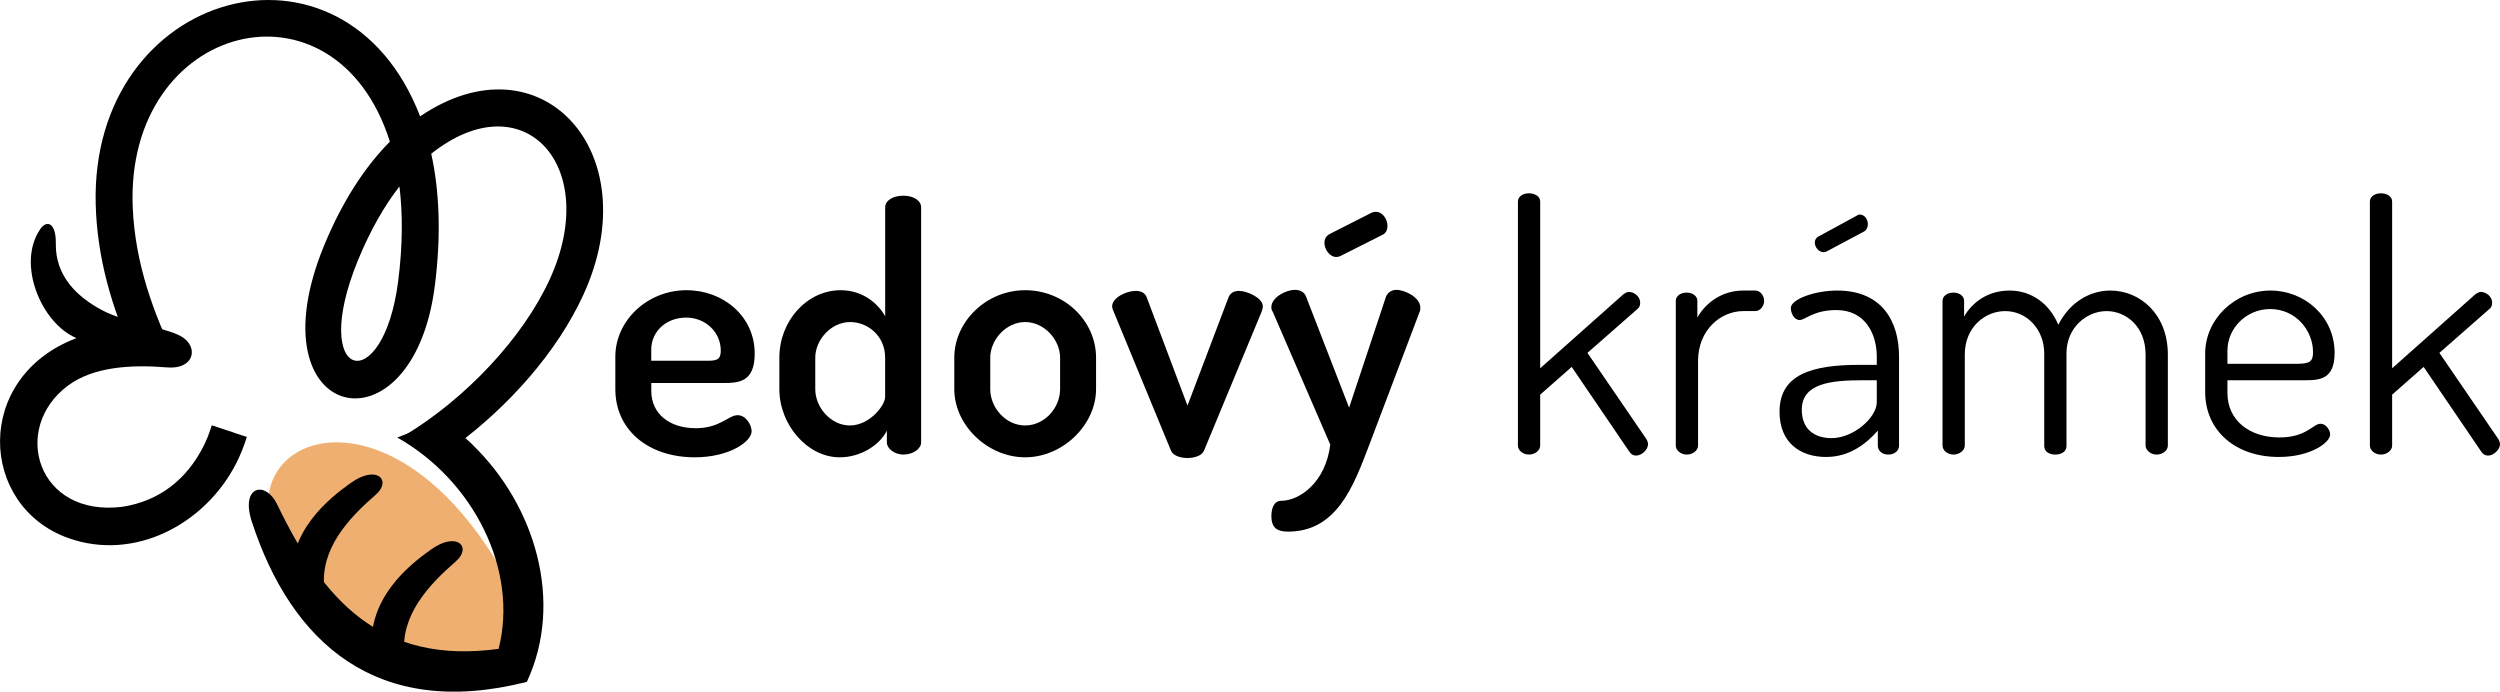 <?xml version="1.0" encoding="UTF-8"?>
<svg id="Layer_2" data-name="Layer 2" xmlns="http://www.w3.org/2000/svg" viewBox="0 0 584.07 161.57">
  <defs>
    <style>
      .cls-1 {
        fill: #000;
      }

      .cls-1, .cls-2 {
        stroke-width: 0px;
      }

      .cls-2 {
        fill: #efaf70;
        fill-rule: evenodd;
      }
    </style>
  </defs>
  <g id="Layer_1-2" data-name="Layer 1">
    <g>
      <g>
        <path class="cls-1" d="M176.32,82.6c0,6.64-3.68,6.88-7.28,6.88h-16.88v1.84c0,5.36,4.24,8.72,10.4,8.72,5.68,0,7.6-3.04,9.76-3.04,2,0,3.28,2.32,3.28,3.76,0,2.4-5.2,6.08-13.28,6.08-10.88,0-18.56-6.4-18.56-15.92v-7.6c0-8.4,7.44-15.52,16.64-15.52,8.56,0,15.92,6.08,15.92,14.8ZM165.43,84.28c2.32,0,2.96-.48,2.96-2.4,0-4.24-3.52-7.68-8.08-7.68s-8.16,3.12-8.16,7.52v2.56h13.28Z"/>
        <path class="cls-1" d="M215.2,48.44v54.96c0,1.36-1.76,2.8-4.16,2.8-2.08,0-3.84-1.44-3.84-2.8v-2.8c-1.6,3.28-6,6.24-11.04,6.24-7.52,0-14.08-7.6-14.08-15.92v-7.36c0-8.64,6.48-15.76,14.32-15.76,5.04,0,8.64,2.96,10.4,6.08v-25.44c0-1.6,1.84-2.72,4.24-2.72s4.16,1.12,4.16,2.72ZM190.47,90.92c0,4.32,3.68,8.48,8.08,8.48,4.64,0,8.24-4.72,8.24-6.64v-9.2c0-5.2-4.16-8.32-8.16-8.32-4.48,0-8.16,4.16-8.16,8.32v7.36Z"/>
        <path class="cls-1" d="M256.07,83.56v7.36c0,8.32-7.76,15.92-16.56,15.92s-16.56-7.52-16.56-15.92v-7.36c0-8.4,7.44-15.76,16.56-15.76s16.56,7.12,16.56,15.76ZM247.67,83.56c0-4.16-3.68-8.32-8.16-8.32s-8.16,4.16-8.16,8.32v7.36c0,4.32,3.6,8.48,8.16,8.48s8.16-4.16,8.16-8.48v-7.36Z"/>
        <path class="cls-1" d="M260.23,72.92c-.16-.32-.4-.96-.4-1.36,0-2,3.28-3.6,5.52-3.6,1.12,0,2.16.4,2.56,1.52l9.52,25.28,9.52-25.12c.4-1.12,1.2-1.68,2.56-1.68,1.76,0,5.52,1.6,5.52,3.6,0,.48-.16.96-.32,1.36l-13.44,32.4c-.48,1.12-2.16,1.68-3.84,1.68s-3.36-.56-3.84-1.68l-13.36-32.4Z"/>
        <path class="cls-1" d="M297.35,72.84c-.24-.32-.32-.64-.32-1.12,0-2.16,3.28-4,5.52-4,1.12,0,2.16.48,2.56,1.52l10.08,26,8.64-26c.48-1.04,1.44-1.52,2.4-1.52,2,0,5.6,1.76,5.6,4.16,0,.32,0,.72-.16.96l-11.84,31.28c-3.6,9.44-7.52,20.08-18.88,20.08-2.16,0-3.92-.56-3.92-3.6,0-1.92.64-3.6,2.32-3.6,4.08,0,10.32-4.08,11.44-13.12l-13.44-31.04ZM313.19,59.8c-.32.16-.64.24-.96.24-1.6,0-2.8-1.76-2.8-3.28,0-.88.32-1.6,1.2-2.08l9.92-5.04c.32-.08.64-.16.88-.16,1.6,0,2.72,1.76,2.72,3.28,0,.88-.32,1.76-1.28,2.16l-9.68,4.88Z"/>
        <path class="cls-1" d="M370.87,82.44l13.84,20.24c.16.32.32.72.32,1.12,0,1.2-1.44,2.64-2.8,2.64-.64,0-1.2-.32-1.6-.96l-13.44-19.76-7.36,6.48v11.92c0,1.04-1.12,2.08-2.64,2.08-1.44,0-2.56-1.04-2.56-2.08v-57.04c0-1.12,1.12-1.92,2.56-1.92,1.52,0,2.64.8,2.64,1.92v38.96l19.52-17.36c.4-.24.8-.48,1.2-.48,1.28,0,2.64,1.12,2.64,2.48,0,.48-.08,1.04-.56,1.44l-11.76,10.32Z"/>
        <path class="cls-1" d="M407.27,72.68c-5.28,0-10.56,4.4-10.56,11.68v19.76c0,1.04-1.12,2.08-2.64,2.08-1.44,0-2.56-1.04-2.56-2.08v-33.84c0-1.12,1.12-1.92,2.56-1.92,1.36,0,2.48.8,2.48,1.92v3.92c1.76-3.2,5.52-6.32,10.72-6.32h2.8c1.12,0,2.08,1.12,2.08,2.4s-.96,2.4-2.08,2.4h-2.8Z"/>
        <path class="cls-1" d="M443.67,83.32v20.8c0,1.2-1.04,2.08-2.56,2.08-1.36,0-2.4-.88-2.4-2.08v-3.52c-2.8,3.2-6.72,6.16-12.08,6.16-6.08,0-10.88-3.36-10.88-10.56,0-8.72,7.52-10.96,18.64-10.96h4.08v-1.92c0-5.12-2.56-10.88-9.44-10.88-5.36,0-7.28,2.32-8.56,2.32-1.36,0-2.08-1.6-2.08-2.8,0-2.08,5.68-4.08,10.8-4.08,10.72,0,14.48,7.44,14.48,15.44ZM438.47,88.84h-3.36c-7.36,0-14.16.72-14.16,6.88,0,4.64,3.04,6.64,6.96,6.64,5.12,0,10.56-4.8,10.56-8.4v-5.12ZM426.87,58.68c-.24.16-.56.24-.8.24-1.12,0-2.08-1.12-2.08-2.24,0-.56.24-1.12.88-1.44l8.96-4.88c.16-.16.48-.24.64-.24,1.2,0,1.92,1.2,1.92,2.24,0,.72-.32,1.44-.96,1.76l-8.56,4.56Z"/>
        <path class="cls-1" d="M477.59,82.6c0-5.76-4.16-9.92-9.12-9.92-4.64,0-9.44,3.68-9.44,10.16v21.28c0,1.04-1.2,2.08-2.64,2.08s-2.56-1.04-2.56-2.08v-33.84c0-1.12,1.12-1.92,2.56-1.92,1.36,0,2.48.8,2.48,1.92v3.68c1.76-3.12,5.36-6.08,10.64-6.08s9.44,3.28,11.36,8c2.8-5.44,7.52-8,12.16-8,6.88,0,13.44,5.44,13.44,14.96v21.28c0,1.04-1.12,2.08-2.64,2.08-1.36,0-2.56-1.04-2.56-2.08v-21.28c0-6.72-4.72-10.16-9.12-10.16-4.64,0-9.36,3.84-9.36,9.84v21.68c0,1.44-1.36,2-2.64,2-1.2,0-2.56-.56-2.56-2v-21.6Z"/>
        <path class="cls-1" d="M545.43,82.44c0,6.16-3.44,6.4-6.96,6.4h-18.08v2.96c0,6.4,5.12,10.4,12.16,10.4,6.32,0,7.84-3.2,9.6-3.2,1.28,0,2.24,1.52,2.24,2.48,0,1.92-4.56,5.28-12,5.28-10.08,0-17.2-6.08-17.2-15.2v-8.96c0-8,6.88-14.72,15.28-14.72,7.92,0,14.96,6.08,14.96,14.56ZM536.39,85c3.2,0,4-.48,4-2.72,0-5.12-4.08-10.08-10-10.08-5.52,0-10,4.4-10,9.76v3.04h16Z"/>
        <path class="cls-1" d="M569.91,82.44l13.84,20.24c.16.32.32.72.32,1.12,0,1.2-1.44,2.64-2.8,2.64-.64,0-1.2-.32-1.6-.96l-13.44-19.76-7.36,6.48v11.92c0,1.04-1.12,2.08-2.64,2.08-1.44,0-2.56-1.04-2.56-2.08v-57.04c0-1.12,1.12-1.92,2.56-1.92,1.52,0,2.64.8,2.64,1.92v38.96l19.52-17.36c.4-.24.8-.48,1.2-.48,1.28,0,2.64,1.12,2.64,2.48,0,.48-.08,1.04-.56,1.44l-11.76,10.32Z"/>
      </g>
      <g>
        <path class="cls-2" d="M102.62,154.84c7.45-.44,14.72-1.77,22.16-2.05-.58-4.34-1.85-8.65-3.86-12.71-36.9-74.44-100.12-18.08-18.3,14.76Z"/>
        <g>
          <path class="cls-1" d="M98.15,27.18C80.39-18.95,21.04-2.54,22.36,47.75c.33,12.54,3.77,24.07,8.7,35.07,3.58-.07,7.03.51,10.31,1.65-5.61-11.27-9.81-23.14-10.36-35.98-1.84-43.26,47.3-55.81,60.08-15.4-5.72,5.77-11.05,13.77-15.39,24.32-16.98,41.34,20.76,49.71,25.89,9.35,1.52-11.95,1.06-22.2-.84-30.84,21.48-17.08,39.83,2.73,27.71,29.28-6.31,13.82-19.69,27.92-33.81,36.46,4,.75,8,1.51,12,2.28,12.09-8.99,23.46-21.54,29.68-35.15,15.19-33.25-9.99-60.71-38.17-41.61ZM93.03,65.65c-3.48,27.45-21.08,23.58-9.36-4.94,2.87-6.98,6.16-12.66,9.65-17.15.79,6.42.77,13.77-.29,22.09Z"/>
          <g>
            <path class="cls-1" d="M110.46,103.94c-.24-.23-.48-.46-.73-.69-1.4-1.3-2.86-2.53-4.38-3.66.16,0,.33-.02.49-.03-.59-.56-1.17-1.11-1.76-1.67-4.45,1.71-8.16,3.13-8.87,3.4-.32.12-1.18.45-2.41.92,17.91,10.1,28.38,31.06,23.69,49.38-27.71,3.79-41.05-11.54-51.7-33.68-2.79-5.81-8.68-4.37-5.96,3.96,9.23,28.31,29.22,46.35,64.26,37.43,8.76-18.8,1.83-41.34-12.64-55.34Z"/>
            <path class="cls-1" d="M54.88,101.15c-.43-.15-2.76-.91-5.4-1.79-.53,1.71-1.15,3.32-1.9,4.82-3.94,7.83-10.31,12.83-18.91,14.21h0c-19.98,2.57-26.21-18.3-12.81-28.29,5.99-4.47,14.9-4.95,23.22-4.26,5.93.49,7.38-4.25,3.82-6.89-3.16-2.34-13.29-3.39-19.11-6.51-5.75-3.08-10.88-7.91-10.75-15.56.08-4.82-2.1-5.57-3.6-3.41-5.65,8.14.2,22.08,8.43,25.52-24.19,9.16-22.81,39.28-1.9,46.72,15.57,5.54,32.12-3.34,39.31-17.65.95-1.9,1.74-3.9,2.39-5.98-1.44-.47-2.52-.82-2.78-.91Z"/>
          </g>
          <path class="cls-1" d="M75.75,137.28l-7.59-.47c-1.22-12.6,8.79-20.43,13.82-24,6.12-4.35,9.61-.53,5.8,2.77-6.4,5.55-12.92,12.59-12.04,21.71ZM94.47,152.85l-7.59-.47c-1.22-12.6,8.79-20.43,13.82-24,6.12-4.35,9.61-.53,5.8,2.77-6.4,5.55-12.92,12.59-12.04,21.71h0Z"/>
        </g>
      </g>
    </g>
  </g>
</svg>